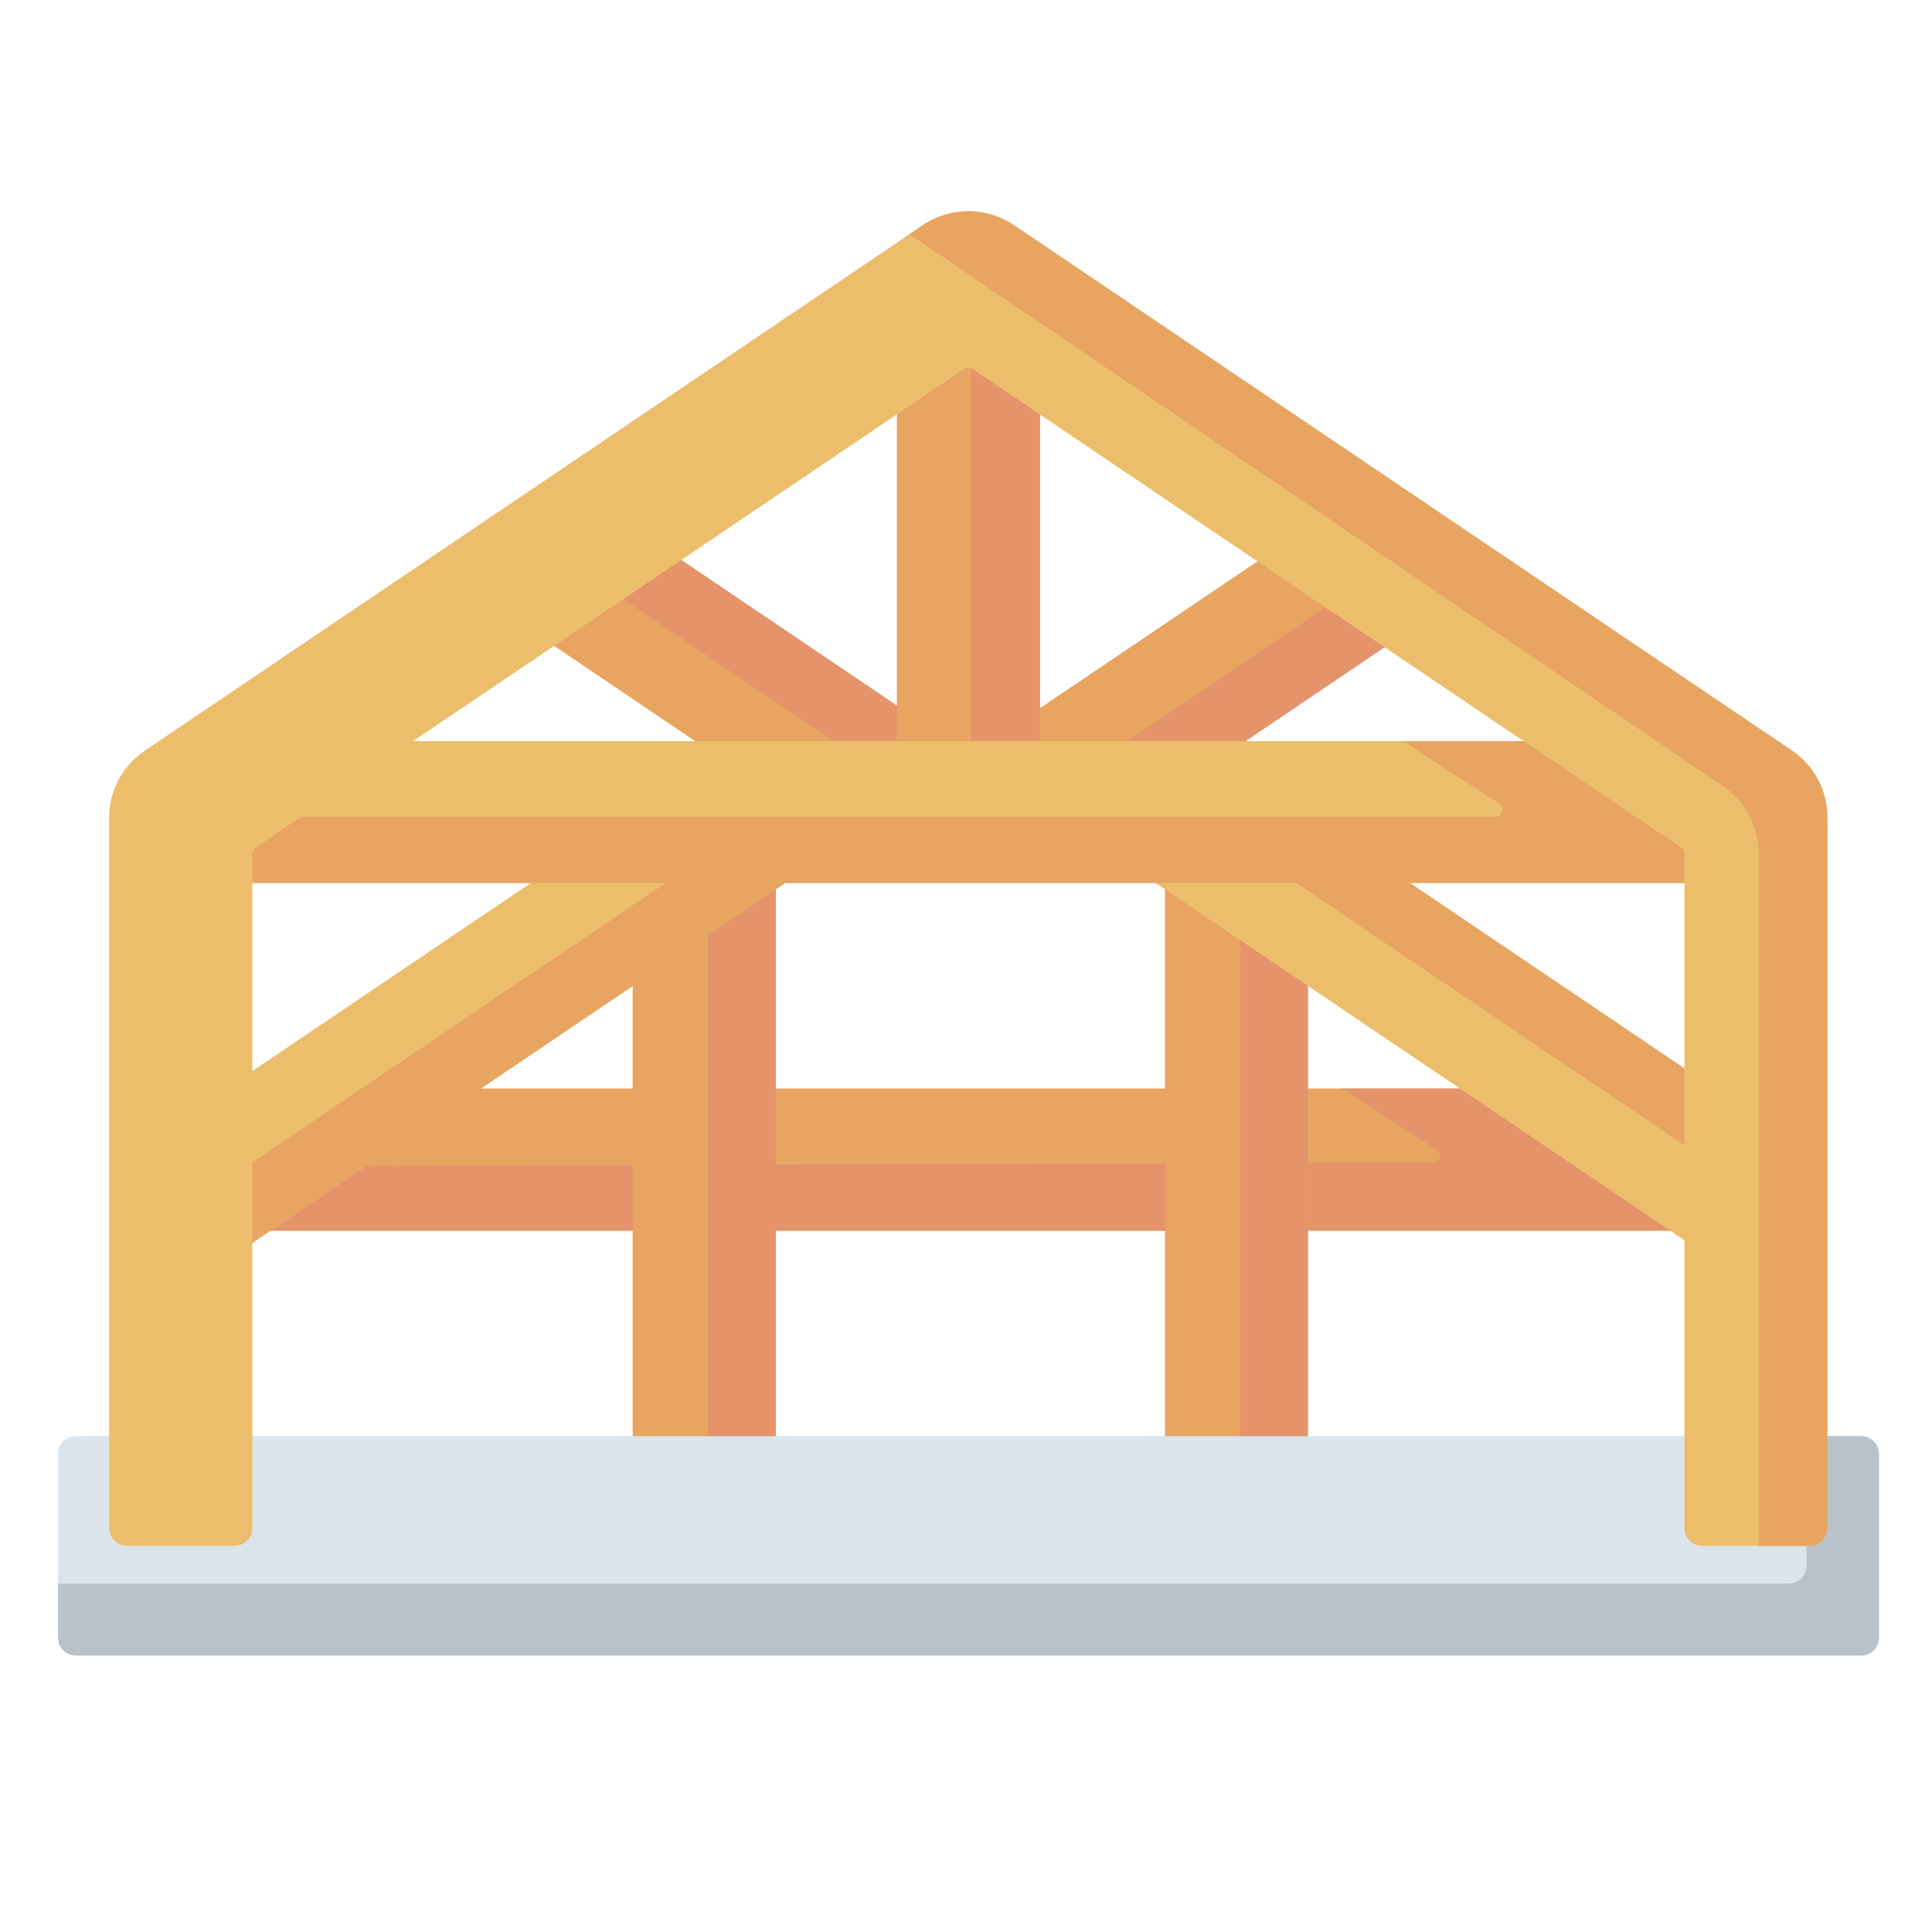 <svg xmlns="http://www.w3.org/2000/svg" xmlns:xlink="http://www.w3.org/1999/xlink" width="40" zoomAndPan="magnify" viewBox="0 0 30 30" height="40" preserveAspectRatio="xMidYMid meet" version="1.0"><defs><clipPath id="be1f4f35a1"><path d="M 0.887 22 L 29.191 22 L 29.191 25.707 L 0.887 25.707 Z M 0.887 22 " clip-rule="nonzero"/></clipPath><clipPath id="11d8581381"><path d="M 1 3.207 L 29 3.207 L 29 25 L 1 25 Z M 1 3.207 " clip-rule="nonzero"/></clipPath><clipPath id="0e3636fec2"><path d="M 14 3.207 L 29 3.207 L 29 25 L 14 25 Z M 14 3.207 " clip-rule="nonzero"/></clipPath></defs><path fill="#e7a561" d="M 15.367 11.93 L 9.531 7.988 L 7.613 9.359 L 11.418 11.93 Z M 15.367 11.93 " fill-opacity="1" fill-rule="nonzero"/><path fill="#e4936b" d="M 9.531 7.988 L 8.656 8.613 L 13.57 11.93 L 15.367 11.93 Z M 9.531 7.988 " fill-opacity="1" fill-rule="nonzero"/><path fill="#e7a561" d="M 18.715 11.93 L 22.52 9.359 L 20.605 7.988 L 14.766 11.93 Z M 18.715 11.93 " fill-opacity="1" fill-rule="nonzero"/><path fill="#e4936b" d="M 16.879 11.93 L 18.715 11.93 L 22.52 9.359 L 21.629 8.723 Z M 16.879 11.93 " fill-opacity="1" fill-rule="nonzero"/><path fill="#e7a561" d="M 13.926 12.609 L 16.148 12.609 L 16.148 4.703 L 13.926 4.703 Z M 13.926 12.609 " fill-opacity="1" fill-rule="nonzero"/><path fill="#e4936b" d="M 15.082 12.609 L 16.148 12.609 L 16.148 4.703 L 15.082 4.703 Z M 15.082 12.609 " fill-opacity="1" fill-rule="nonzero"/><path fill="#e7a561" d="M 3.438 19.109 L 27.309 19.109 L 27.309 16.902 L 3.438 16.902 Z M 3.438 19.109 " fill-opacity="1" fill-rule="nonzero"/><path fill="#e4936b" d="M 20.836 16.902 L 22.312 17.852 C 22.402 17.914 22.363 18.055 22.25 18.055 L 3.438 18.109 L 3.438 19.109 L 27.309 19.109 L 27.309 16.902 Z M 20.836 16.902 " fill-opacity="1" fill-rule="nonzero"/><path fill="#e7a561" d="M 9.824 23.531 L 12.047 23.531 L 12.047 13.195 L 9.824 13.195 Z M 9.824 23.531 " fill-opacity="1" fill-rule="nonzero"/><path fill="#e7a561" d="M 18.09 23.531 L 20.309 23.531 L 20.309 13.195 L 18.09 13.195 Z M 18.09 23.531 " fill-opacity="1" fill-rule="nonzero"/><path fill="#e4936b" d="M 10.988 23.531 L 12.047 23.531 L 12.047 13.195 L 10.988 13.195 Z M 10.988 23.531 " fill-opacity="1" fill-rule="nonzero"/><path fill="#e4936b" d="M 19.254 23.531 L 20.309 23.531 L 20.309 13.195 L 19.254 13.195 Z M 19.254 23.531 " fill-opacity="1" fill-rule="nonzero"/><path fill="#ecbe6b" d="M 8.637 13.445 L 2.332 17.703 L 3.57 19.535 L 12.586 13.445 Z M 8.637 13.445 " fill-opacity="1" fill-rule="nonzero"/><path fill="#ecbe6b" d="M 21.5 13.445 L 27.801 17.703 L 26.566 19.535 L 17.551 13.445 Z M 21.5 13.445 " fill-opacity="1" fill-rule="nonzero"/><path fill="#e7a561" d="M 27.25 18.523 L 27.801 17.703 L 21.5 13.445 L 19.734 13.445 Z M 27.25 18.523 " fill-opacity="1" fill-rule="nonzero"/><path fill="#e7a561" d="M 10.73 13.445 L 2.988 18.676 L 3.57 19.535 L 12.586 13.445 Z M 10.73 13.445 " fill-opacity="1" fill-rule="nonzero"/><g clip-path="url(#be1f4f35a1)"><path fill="#dae4ea" d="M 28.898 25.707 L 1.18 25.707 C 1.027 25.707 0.902 25.586 0.902 25.434 L 0.902 22.574 C 0.902 22.422 1.027 22.301 1.18 22.301 L 28.898 22.301 C 29.051 22.301 29.176 22.422 29.176 22.574 L 29.176 25.434 C 29.176 25.586 29.051 25.707 28.898 25.707 Z M 28.898 25.707 " fill-opacity="1" fill-rule="nonzero"/><path fill="#b9c1cb" d="M 28.898 22.301 L 28.051 22.301 L 28.051 24.316 C 28.051 24.469 27.926 24.59 27.773 24.59 L 0.902 24.59 L 0.902 25.434 C 0.902 25.586 1.027 25.707 1.18 25.707 L 28.898 25.707 C 29.051 25.707 29.176 25.586 29.176 25.434 L 29.176 22.574 C 29.176 22.422 29.051 22.301 28.898 22.301 Z M 28.898 22.301 " fill-opacity="1" fill-rule="nonzero"/></g><path fill="#ecbe6b" d="M 27.004 13.711 L 21.891 13.711 L 21.012 13.609 L 20.129 13.711 L 3.07 13.711 L 3.07 11.508 L 27.004 11.508 Z M 27.004 13.711 " fill-opacity="1" fill-rule="nonzero"/><path fill="#e7a561" d="M 21.789 11.508 L 23.281 12.48 C 23.371 12.539 23.328 12.684 23.219 12.684 L 3.07 12.684 L 3.07 13.711 L 27.004 13.711 L 27.004 11.508 Z M 21.789 11.508 " fill-opacity="1" fill-rule="nonzero"/><g clip-path="url(#11d8581381)"><path fill="#ecbe6b" d="M 28.098 24.004 L 26.434 24.004 C 26.277 24.004 26.156 23.879 26.156 23.727 L 26.156 13.25 C 26.156 13.215 26.137 13.18 26.105 13.16 L 15.098 5.727 C 15.062 5.699 15.012 5.699 14.973 5.727 L 3.969 13.16 C 3.938 13.18 3.918 13.215 3.918 13.25 L 3.918 23.727 C 3.918 23.879 3.793 24.004 3.641 24.004 L 1.977 24.004 C 1.82 24.004 1.695 23.879 1.695 23.727 L 1.695 12.691 C 1.695 12.273 1.906 11.887 2.254 11.652 L 14.324 3.5 C 14.758 3.207 15.316 3.207 15.75 3.5 L 27.82 11.652 C 28.168 11.887 28.375 12.273 28.375 12.691 L 28.375 23.727 C 28.375 23.879 28.25 24.004 28.098 24.004 Z M 28.098 24.004 " fill-opacity="1" fill-rule="nonzero"/></g><g clip-path="url(#0e3636fec2)"><path fill="#e7a561" d="M 27.82 11.652 L 15.75 3.5 C 15.316 3.207 14.758 3.207 14.324 3.5 L 14.121 3.637 L 26.754 12.207 C 27.102 12.441 27.309 12.832 27.309 13.25 L 27.309 24.004 L 28.098 24.004 C 28.25 24.004 28.375 23.879 28.375 23.727 L 28.375 12.691 C 28.375 12.273 28.168 11.887 27.82 11.652 Z M 27.82 11.652 " fill-opacity="1" fill-rule="nonzero"/></g></svg>